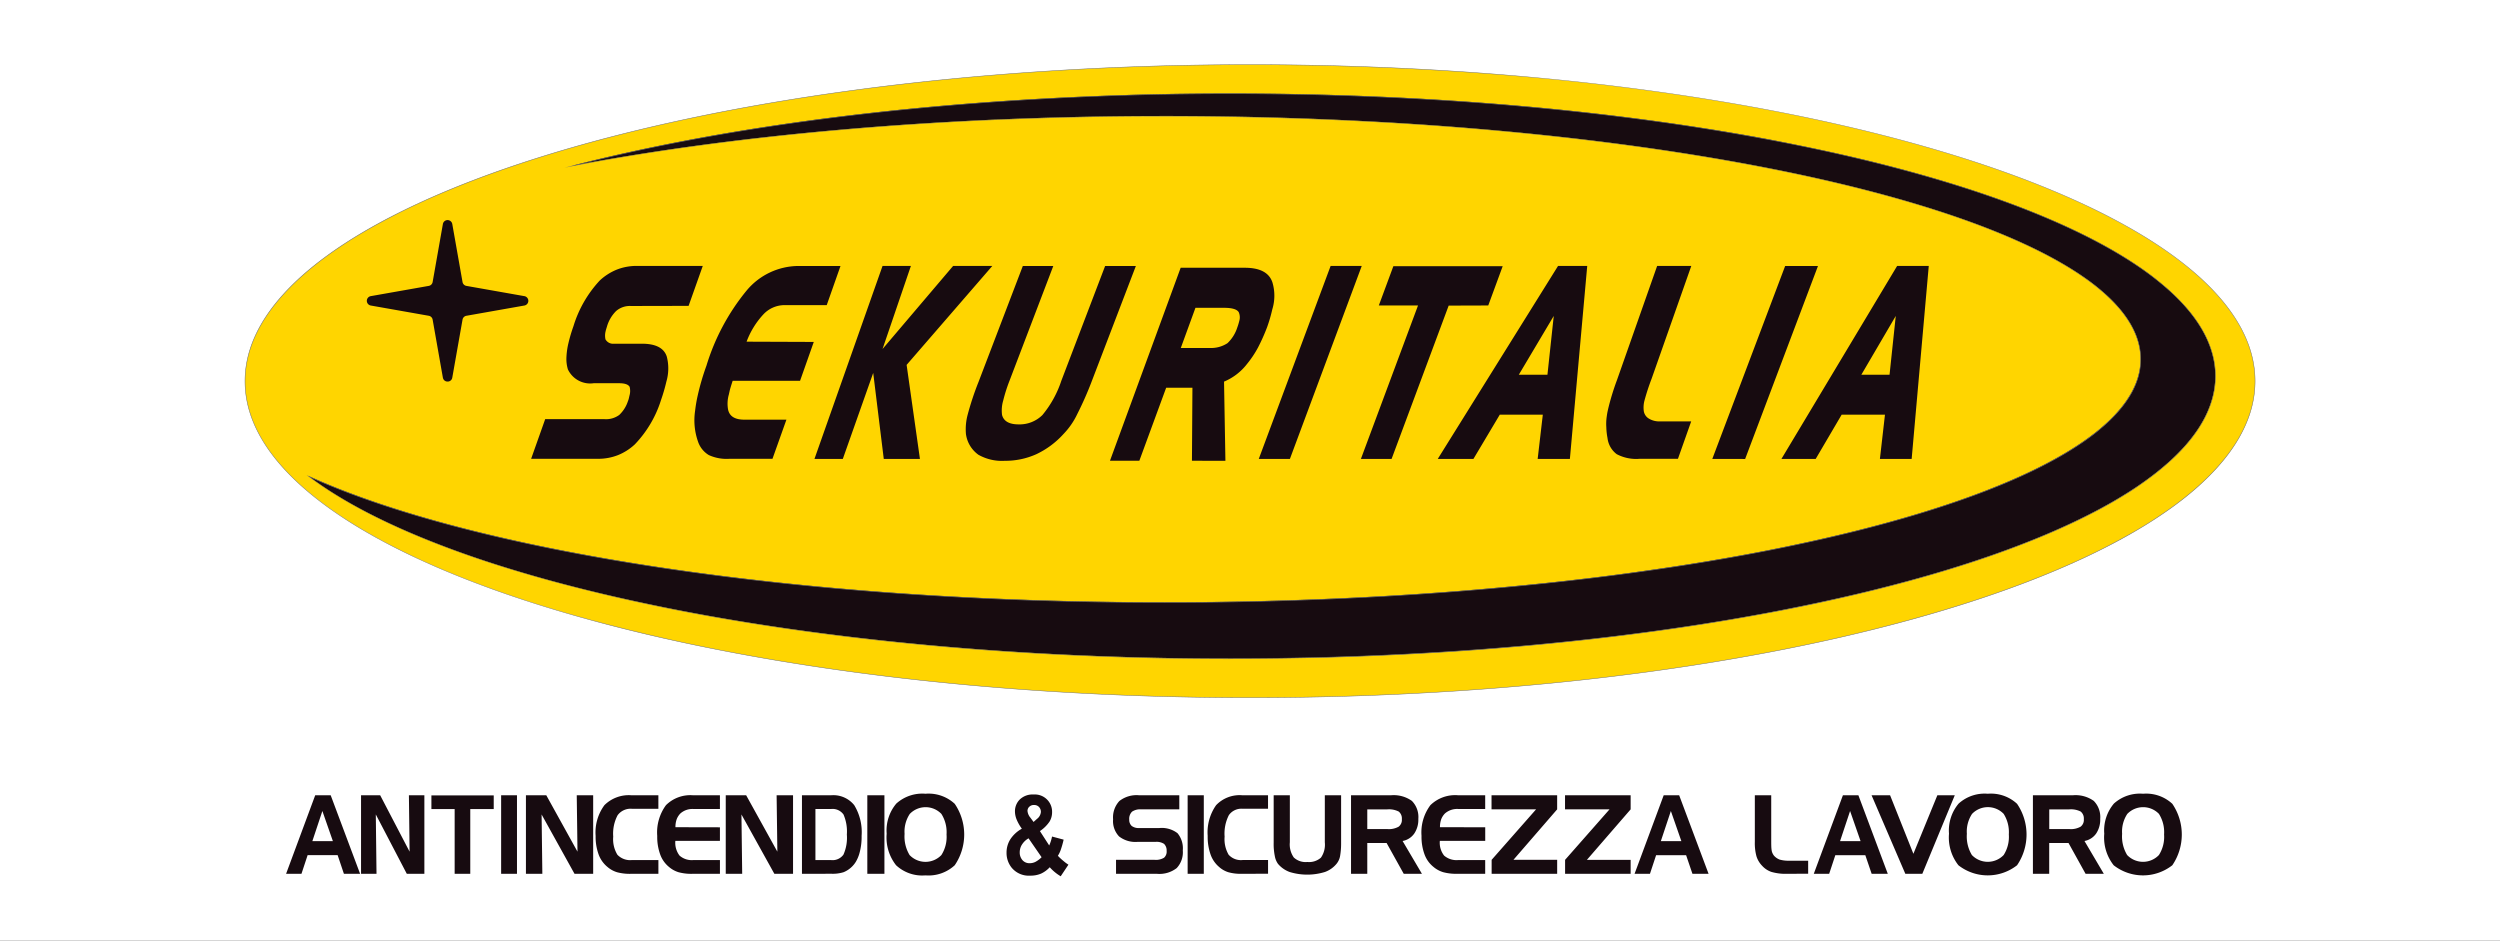 <svg xmlns="http://www.w3.org/2000/svg" xmlns:xlink="http://www.w3.org/1999/xlink" width="194" height="73" viewBox="0 0 194 73">
  <rect x="0" y="0" width="194" height="73" fill="#333333" stroke="none"/>
  <defs>
    <clipPath id="clip-sekuritalia-cchi">
      <rect width="194" height="73"/>
    </clipPath>
  </defs>
  <g id="sekuritalia-cchi" clip-path="url(#clip-sekuritalia-cchi)">
    <rect width="194" height="73" fill="#fff"/>
    <g id="sekuritalia" transform="translate(23742.996 -12782)">
      <path id="Tracciato_445" data-name="Tracciato 445" d="M59.255,58.859a2.117,2.117,0,0,1-.669.49,2.057,2.057,0,0,1-.842.158,1.72,1.72,0,0,1-1.458-.64,1.82,1.82,0,0,1-.379-1.138,1.92,1.92,0,0,1,.3-1.053,2.539,2.539,0,0,1,.888-.812,3.4,3.4,0,0,1-.4-.7,1.7,1.7,0,0,1-.135-.633,1.287,1.287,0,0,1,.377-.937,1.437,1.437,0,0,1,1.074-.384,1.341,1.341,0,0,1,1.43,1.387,1.407,1.407,0,0,1-.188.7,2.707,2.707,0,0,1-.757.752l.722,1.117a3.185,3.185,0,0,0,.219-.694l.9.241a7.289,7.289,0,0,1-.234.82,2.326,2.326,0,0,1-.212.434,4.24,4.24,0,0,0,.43.4,3.221,3.221,0,0,0,.388.289l-.6.9a3.566,3.566,0,0,1-.849-.7ZM57.1,57.1a1.136,1.136,0,0,0-.17.586.9.9,0,0,0,.211.617.714.714,0,0,0,.565.239.993.993,0,0,0,.45-.108,1.956,1.956,0,0,0,.471-.357l-1.012-1.466a1.42,1.42,0,0,0-.513.49Zm.566-2.935a.449.449,0,0,0-.134.322.948.948,0,0,0,.227.523l.244.332.269-.241a.75.75,0,0,0,.3-.536.548.548,0,0,0-.143-.382.5.5,0,0,0-.388-.158.493.493,0,0,0-.372.139ZM141.82,58.7a3.481,3.481,0,0,1-.731-2.447,3.235,3.235,0,0,1,.748-2.337,3.012,3.012,0,0,1,2.265-.765,2.979,2.979,0,0,1,2.269.782,4.231,4.231,0,0,1,0,4.767,3.687,3.687,0,0,1-4.552,0Zm1.061-3.989a2.493,2.493,0,0,0-.406,1.551,2.788,2.788,0,0,0,.389,1.644,1.705,1.705,0,0,0,2.468,0,2.616,2.616,0,0,0,.4-1.593,2.656,2.656,0,0,0-.4-1.6,1.705,1.705,0,0,0-2.451,0ZM129.772,58.7a3.481,3.481,0,0,1-.731-2.447,3.235,3.235,0,0,1,.748-2.337,3.012,3.012,0,0,1,2.265-.765,2.979,2.979,0,0,1,2.269.782,4.231,4.231,0,0,1,0,4.767,3.688,3.688,0,0,1-4.552,0Zm1.061-3.989a2.492,2.492,0,0,0-.406,1.551,2.789,2.789,0,0,0,.389,1.644,1.706,1.706,0,0,0,2.468,0,2.616,2.616,0,0,0,.4-1.593,2.656,2.656,0,0,0-.4-1.6,1.7,1.7,0,0,0-2.451,0ZM47.335,58.7a3.48,3.48,0,0,1-.731-2.447,3.235,3.235,0,0,1,.748-2.337,3.012,3.012,0,0,1,2.265-.765,2.979,2.979,0,0,1,2.269.782,4.231,4.231,0,0,1,0,4.767,2.986,2.986,0,0,1-2.269.786A2.971,2.971,0,0,1,47.335,58.7ZM48.4,54.714a2.492,2.492,0,0,0-.406,1.551,2.789,2.789,0,0,0,.389,1.644,1.706,1.706,0,0,0,2.468,0,2.616,2.616,0,0,0,.4-1.593,2.655,2.655,0,0,0-.4-1.6,1.7,1.7,0,0,0-2.451,0Zm29.5,4.518a2.148,2.148,0,0,1-.93-.642,1.469,1.469,0,0,1-.245-.6,4.716,4.716,0,0,1-.089-1.04V53.268h1.255v3.651A1.752,1.752,0,0,0,78.2,58.1a1.34,1.34,0,0,0,1.048.347,1.39,1.39,0,0,0,1.057-.338,1.765,1.765,0,0,0,.3-1.188V53.268h1.264v3.685a5.728,5.728,0,0,1-.076,1.014,1.315,1.315,0,0,1-.279.621,2.064,2.064,0,0,1-.9.634,4.65,4.65,0,0,1-2.717.008Zm61.74.131-1.323-2.388h-1.5v2.388h-1.264V53.268h3.123a2.422,2.422,0,0,1,1.6.44,1.783,1.783,0,0,1,.5,1.394,1.933,1.933,0,0,1-.313,1.133,1.415,1.415,0,0,1-.909.583l1.5,2.544Zm-2.819-3.47h1.559a1.532,1.532,0,0,0,.875-.186.658.658,0,0,0,.249-.587.683.683,0,0,0-.245-.587,1.666,1.666,0,0,0-.883-.169h-1.555Zm-11.169,3.47-2.62-6.094h1.437l1.809,4.543,1.86-4.543h1.352l-2.519,6.094Zm-2.613,0-.492-1.445h-2.327l-.477,1.445h-1.194l2.26-6.094h1.2l2.282,6.094Zm-2.451-2.536h1.591l-.814-2.337Zm-4.078,2.536a3.929,3.929,0,0,1-1.255-.148,1.714,1.714,0,0,1-.71-.469,1.856,1.856,0,0,1-.442-.733,3.851,3.851,0,0,1-.129-1.118V53.268h1.272v3.584q0,.258.008.448a2.749,2.749,0,0,0,.034.3.946.946,0,0,0,.165.347,1.108,1.108,0,0,0,.444.313,2.481,2.481,0,0,0,.727.089h1.488v1.01Zm-7.378,0-.492-1.445h-2.327l-.477,1.445h-1.194l2.26-6.094h1.2l2.282,6.094Zm-2.451-2.536h1.591l-.814-2.337Zm-7.431,2.536V58.28l3.449-3.918H99.245V53.268h5.092v1.095l-3.394,3.918h3.394v1.082Zm-5.7,0V58.28l3.449-3.918H93.542V53.268h5.092v1.095L95.241,58.28h3.394v1.082Zm-2.639,0a3.906,3.906,0,0,1-1.116-.123,2.11,2.11,0,0,1-.761-.414,2.211,2.211,0,0,1-.693-.972,3.932,3.932,0,0,1-.232-1.428,3.532,3.532,0,0,1,.689-2.388,2.75,2.75,0,0,1,2.147-.769H93.05v1.065H90.963a1.442,1.442,0,0,0-1.035.347,1.322,1.322,0,0,0-.287.44,1.776,1.776,0,0,0-.1.625l3.512.008V56.81H89.53a1.617,1.617,0,0,0,.332,1.141,1.475,1.475,0,0,0,1.1.347H93.05v1.065Zm-4.182,0L85.4,56.974H83.9v2.388H82.639V53.268h3.123a2.422,2.422,0,0,1,1.6.44,1.783,1.783,0,0,1,.5,1.394,1.933,1.933,0,0,1-.313,1.133,1.415,1.415,0,0,1-.909.583l1.5,2.544ZM83.9,55.893h1.559a1.532,1.532,0,0,0,.875-.186.658.658,0,0,0,.249-.587.683.683,0,0,0-.245-.587,1.666,1.666,0,0,0-.883-.169H83.9Zm-9.733,3.47a3.5,3.5,0,0,1-1.054-.123,1.961,1.961,0,0,1-.719-.414,2.241,2.241,0,0,1-.659-.972,4.141,4.141,0,0,1-.22-1.428,3.662,3.662,0,0,1,.655-2.388,2.518,2.518,0,0,1,2.028-.769h2v1.048H74.226a1.18,1.18,0,0,0-1.07.5,3.15,3.15,0,0,0-.327,1.661,2.4,2.4,0,0,0,.311,1.405,1.279,1.279,0,0,0,1.086.412H76.2v1.065Zm-4.207,0V53.268h1.254v6.094Zm-5.557,0V58.28h3a1.211,1.211,0,0,0,.727-.165.626.626,0,0,0,.2-.528.709.709,0,0,0-.2-.545,1.062,1.062,0,0,0-.655-.156H66.075a2.063,2.063,0,0,1-1.437-.423,1.722,1.722,0,0,1-.463-1.327,1.87,1.87,0,0,1,.487-1.42,2.161,2.161,0,0,1,1.513-.448h3.138v1.095H66.354a1.114,1.114,0,0,0-.706.178.77.77,0,0,0-.22.613.64.64,0,0,0,.188.494.878.878,0,0,0,.567.165h1.585a2,2,0,0,1,1.405.4,1.831,1.831,0,0,1,.411,1.335,1.788,1.788,0,0,1-.475,1.374,2.184,2.184,0,0,1-1.513.444Zm-19.3,0V53.268H46.43v6.094Zm-5.072,0V53.268h2.281a2.079,2.079,0,0,1,1.775.769,4.022,4.022,0,0,1,.573,2.388,4.683,4.683,0,0,1-.192,1.428,2.818,2.818,0,0,1-.238.547,1.916,1.916,0,0,1-.335.425,1.992,1.992,0,0,1-.632.414,2.819,2.819,0,0,1-.922.122ZM41.076,58.3h1.216a1.038,1.038,0,0,0,.959-.425,3.207,3.207,0,0,0,.264-1.557,3.316,3.316,0,0,0-.258-1.551,1.035,1.035,0,0,0-.964-.431H41.076Zm-3.186,1.065-2.555-4.606.058,4.606H34.117V53.268H35.7l2.422,4.378-.058-4.378h1.275v6.094Zm-6.333,0a3.778,3.778,0,0,1-1.1-.123,2.064,2.064,0,0,1-.748-.414,2.21,2.21,0,0,1-.681-.972,3.993,3.993,0,0,1-.228-1.428,3.575,3.575,0,0,1,.677-2.388,2.678,2.678,0,0,1,2.111-.769h2.077v1.065H31.614a1.4,1.4,0,0,0-1.018.347,1.324,1.324,0,0,0-.283.44,1.8,1.8,0,0,0-.1.625l3.452.008V56.81H30.206a1.636,1.636,0,0,0,.326,1.141,1.435,1.435,0,0,0,1.082.347h2.052v1.065Zm-4.775,0a3.778,3.778,0,0,1-1.1-.123,2.064,2.064,0,0,1-.748-.414,2.24,2.24,0,0,1-.685-.972,3.993,3.993,0,0,1-.229-1.428,3.559,3.559,0,0,1,.681-2.388,2.678,2.678,0,0,1,2.111-.769h2.077v1.048H26.839a1.246,1.246,0,0,0-1.113.5,3.048,3.048,0,0,0-.341,1.661,2.32,2.32,0,0,0,.324,1.405,1.359,1.359,0,0,0,1.13.412h2.052v1.065Zm-4.4,0-2.555-4.606.058,4.606H18.611V53.268H20.19l2.422,4.378-.058-4.378h1.275v6.094Zm-5.695,0V53.268h1.23v6.094Zm-3.607,0V54.342H11.276V53.281h4.836v1.061H14.292v5.021Zm-3.713,0L6.961,54.756l.055,4.606h-1.2V53.268H7.3l2.283,4.378L9.53,53.268h1.2v6.094Zm-4.88,0L4,57.917H1.67l-.477,1.445H0l2.26-6.094h1.2l2.282,6.094ZM2.038,56.827H3.63L2.815,54.49Z" transform="translate(-23720.795 12790.443)" fill="#170b10"/>
      <g id="Raggruppa_62" data-name="Raggruppa 62" transform="translate(-23724 12787)">
        <g id="Tracciato_446" data-name="Tracciato 446">
          <path id="Tracciato_551" data-name="Tracciato 551" d="M78.489,49.62c-2.661,0-5.344-.043-7.975-.127-2.593-.083-5.2-.208-7.745-.372-2.513-.162-5.028-.366-7.475-.606-2.42-.237-4.831-.515-7.166-.826-2.314-.308-4.608-.657-6.818-1.035-2.195-.376-4.358-.79-6.431-1.231s-4.083-.915-6-1.415-3.78-1.032-5.539-1.586-3.452-1.141-5.034-1.745-3.1-1.242-4.489-1.892c-.7-.326-1.381-.661-2.028-1s-1.281-.683-1.878-1.029-1.178-.7-1.722-1.059-1.071-.723-1.561-1.088-.962-.742-1.4-1.115S4.378,32.737,4,32.356s-.732-.776-1.05-1.165A13.6,13.6,0,0,1,2.082,30,11.212,11.212,0,0,1,1.4,28.795a9.52,9.52,0,0,1-.5-1.228,8.453,8.453,0,0,1-.3-1.245A7.912,7.912,0,0,1,.6,23.8a8.453,8.453,0,0,1,.3-1.245,9.52,9.52,0,0,1,.5-1.228,11.212,11.212,0,0,1,.685-1.208,13.6,13.6,0,0,1,.87-1.187c.318-.389.671-.781,1.05-1.165S4.791,17,5.227,16.623s.9-.749,1.4-1.115,1.015-.731,1.561-1.088,1.123-.712,1.722-1.059,1.228-.692,1.878-1.029,1.33-.671,2.028-1c1.393-.65,2.9-1.286,4.489-1.892S21.577,8.252,23.335,7.7s3.622-1.088,5.539-1.586,3.942-.976,6-1.415,4.236-.855,6.431-1.231c2.21-.378,4.5-.727,6.818-1.035,2.335-.311,4.746-.589,7.166-.826,2.447-.24,4.962-.444,7.475-.606C65.315.835,67.92.71,70.513.627,73.145.543,75.828.5,78.489.5s5.344.043,7.975.127c2.593.083,5.2.208,7.745.372,2.513.162,5.028.366,7.475.606,2.42.237,4.831.515,7.166.826,2.314.308,4.608.657,6.818,1.035,2.195.376,4.358.79,6.431,1.231s4.083.915,6,1.415,3.781,1.032,5.539,1.586,3.452,1.141,5.034,1.745,3.1,1.242,4.489,1.892c.7.326,1.381.661,2.028,1s1.281.683,1.878,1.029,1.178.7,1.722,1.059,1.071.723,1.561,1.088.962.742,1.4,1.115.849.759,1.225,1.141.732.776,1.05,1.165a13.6,13.6,0,0,1,.87,1.188,11.215,11.215,0,0,1,.685,1.208,9.52,9.52,0,0,1,.5,1.228,8.456,8.456,0,0,1,.3,1.245,7.914,7.914,0,0,1,0,2.524,8.456,8.456,0,0,1-.3,1.245,9.52,9.52,0,0,1-.5,1.228A11.215,11.215,0,0,1,154.9,30a13.6,13.6,0,0,1-.87,1.188c-.318.389-.671.781-1.05,1.165s-.789.766-1.225,1.141-.9.749-1.4,1.115-1.015.731-1.561,1.088-1.123.712-1.722,1.059-1.228.692-1.878,1.029-1.33.671-2.028,1c-1.393.65-2.9,1.286-4.489,1.892s-3.276,1.191-5.034,1.745-3.622,1.088-5.539,1.586-3.942.976-6,1.415-4.236.855-6.431,1.231c-2.21.378-4.5.727-6.818,1.035-2.335.311-4.746.589-7.166.826-2.447.24-4.962.444-7.475.606-2.546.164-5.152.289-7.745.372C83.833,49.577,81.149,49.62,78.489,49.62Z" transform="translate(-0.482 -0.482)" fill="#ffd500"/>
          <path id="Tracciato_552" data-name="Tracciato 552" d="M78.007.037c-2.66,0-5.344.043-7.975.127-2.593.083-5.2.208-7.744.372C59.776.7,57.261.9,54.814,1.142c-2.42.237-4.831.515-7.166.826-2.314.308-4.607.656-6.818,1.035-2.194.376-4.358.79-6.43,1.231s-4.082.915-6,1.415-3.78,1.032-5.538,1.586-3.451,1.141-5.033,1.745-3.1,1.242-4.488,1.891c-.7.326-1.38.661-2.028,1s-1.281.683-1.877,1.028-1.177.7-1.721,1.059-1.071.723-1.56,1.087-.961.741-1.395,1.115-.848.759-1.224,1.14-.731.775-1.049,1.164a13.589,13.589,0,0,0-.869,1.186,11.2,11.2,0,0,0-.684,1.206,9.5,9.5,0,0,0-.494,1.225,8.433,8.433,0,0,0-.3,1.243,7.894,7.894,0,0,0,0,2.518,8.433,8.433,0,0,0,.3,1.243,9.5,9.5,0,0,0,.494,1.225,11.2,11.2,0,0,0,.684,1.206A13.589,13.589,0,0,0,2.485,30.7c.318.389.67.78,1.049,1.164s.788.765,1.224,1.14.9.748,1.395,1.115,1.014.731,1.56,1.087,1.123.712,1.721,1.059,1.228.692,1.877,1.028,1.329.671,2.028,1c1.393.65,2.9,1.286,4.488,1.891s3.275,1.191,5.033,1.745S26.48,43.01,28.4,43.508s3.941.976,6,1.415,4.236.855,6.43,1.231c2.21.378,4.5.726,6.818,1.035,2.335.311,4.746.589,7.166.826,2.447.24,4.962.444,7.475.606,2.546.164,5.151.289,7.744.372,2.631.084,5.314.127,7.975.127s5.344-.043,7.975-.127c2.593-.083,5.2-.208,7.744-.372,2.513-.162,5.028-.366,7.475-.606,2.42-.237,4.831-.515,7.166-.826,2.314-.308,4.607-.656,6.818-1.035,2.194-.376,4.358-.79,6.43-1.231s4.082-.915,6-1.415,3.78-1.032,5.538-1.586,3.451-1.141,5.033-1.745,3.1-1.242,4.488-1.891c.7-.326,1.38-.661,2.028-1s1.281-.683,1.877-1.028,1.177-.7,1.721-1.059,1.071-.723,1.56-1.087.961-.741,1.395-1.115.848-.759,1.224-1.14.731-.775,1.049-1.164a13.589,13.589,0,0,0,.869-1.186,11.2,11.2,0,0,0,.684-1.206,9.5,9.5,0,0,0,.494-1.225,8.434,8.434,0,0,0,.3-1.243,7.9,7.9,0,0,0,0-2.518,8.434,8.434,0,0,0-.3-1.243,9.5,9.5,0,0,0-.494-1.225,11.2,11.2,0,0,0-.684-1.206,13.589,13.589,0,0,0-.869-1.186c-.318-.389-.67-.78-1.049-1.164s-.788-.765-1.224-1.14-.9-.748-1.395-1.115-1.014-.731-1.56-1.087-1.123-.712-1.721-1.059-1.228-.692-1.877-1.028-1.329-.671-2.028-1c-1.393-.65-2.9-1.286-4.488-1.891s-3.275-1.191-5.033-1.745-3.621-1.087-5.538-1.586-3.941-.976-6-1.415-4.236-.855-6.43-1.231c-2.21-.378-4.5-.726-6.818-1.035-2.335-.311-4.746-.589-7.166-.826C98.753.9,96.239.7,93.726.536,91.18.372,88.575.247,85.982.164,83.351.08,80.668.037,78.007.037m0-.037c43.082,0,78.007,11,78.007,24.578S121.089,49.157,78.007,49.157,0,38.153,0,24.578,34.925,0,78.007,0Z" fill="#707070"/>
        </g>
        <path id="Tracciato_447" data-name="Tracciato 447" d="M-4612.433,66.214l.038-5.664h-2.039l-2.081,5.664h-2.279l5.486-14.976h4.975q1.765,0,2.144,1.133a3.612,3.612,0,0,1-.01,2.1,11.6,11.6,0,0,1-.4,1.373,14.883,14.883,0,0,1-.707,1.584,7.927,7.927,0,0,1-.851,1.273,4.377,4.377,0,0,1-1.786,1.373l.107,6.145Zm-.865-8.751h2.227a2.336,2.336,0,0,0,1.394-.371,2.865,2.865,0,0,0,.76-1.213,4.5,4.5,0,0,0,.151-.491,1,1,0,0,0-.035-.7c-.136-.227-.513-.341-1.134-.341h-2.227Zm-15.734,8.265a2.367,2.367,0,0,1-.939-1.589,4.354,4.354,0,0,1,.134-1.5,22.381,22.381,0,0,1,.845-2.546l3.435-8.992h2.364l-3.4,8.912a12.441,12.441,0,0,0-.485,1.524,2.707,2.707,0,0,0-.091,1.123q.192.732,1.286.732a2.516,2.516,0,0,0,1.844-.722,8.154,8.154,0,0,0,1.469-2.657l3.4-8.912h2.385l-3.441,8.992a26.347,26.347,0,0,1-1.1,2.486,5.8,5.8,0,0,1-1.079,1.564,6.671,6.671,0,0,1-2.117,1.569,5.864,5.864,0,0,1-2.439.506,3.693,3.693,0,0,1-2.072-.486Zm56.978.346L-4566.4,51.1h2.547l-5.652,14.976Zm-35.193,0,5.575-14.976h2.415l-5.575,14.976Zm-29.1,0-.82-6.676-2.359,6.676h-2.2l5.283-14.976h2.2l-2.2,6.446,5.477-6.446h3.041l-6.649,7.678,1.034,7.3Zm77.3,0,.393-3.438h-3.359l-2.018,3.438h-2.659l8.979-14.976h2.455l-1.327,14.976Zm-1.44-6.536h2.188l.483-4.561Zm-25.118,6.536.4-3.438h-3.338l-2.047,3.438h-2.768l9.334-14.976h2.265l-1.346,14.976Zm-1.462-6.536h2.221l.49-4.561Zm-12.255,6.536,4.433-11.909h-3.042l1.128-3.047h8.484l-1.12,3.047-3.071.01-4.431,11.9Zm-64.39-.01,1.091-3.077h4.607a1.738,1.738,0,0,0,1.138-.326,2.538,2.538,0,0,0,.675-1.068,1.406,1.406,0,0,0,.079-.251c.019-.08.031-.14.041-.181a1.275,1.275,0,0,0,.012-.682q-.158-.28-.823-.281h-1.967a1.912,1.912,0,0,1-2-1.073,2.8,2.8,0,0,1-.117-.862,5.81,5.81,0,0,1,.153-1.153,11.951,11.951,0,0,1,.394-1.333,9.109,9.109,0,0,1,2.041-3.549,4.343,4.343,0,0,1,1.314-.842,4.192,4.192,0,0,1,1.581-.291h5.1l-1.1,3.1-4.485.01a1.617,1.617,0,0,0-1.14.391,2.781,2.781,0,0,0-.715,1.223c-.053.167-.087.284-.1.351a1.357,1.357,0,0,0-.011.621.674.674,0,0,0,.67.341h2.157q1.619,0,1.935,1.012a3.648,3.648,0,0,1-.034,1.925,13.587,13.587,0,0,1-.414,1.423,8.75,8.75,0,0,1-2.032,3.448,4.245,4.245,0,0,1-1.31.837,4.18,4.18,0,0,1-1.57.286Zm86.011,0a3.234,3.234,0,0,1-1.77-.361,1.827,1.827,0,0,1-.715-1.253,5.19,5.19,0,0,1-.092-.842,3.9,3.9,0,0,1,.024-.762q.042-.31.073-.451c.02-.087.033-.15.042-.19a19.4,19.4,0,0,1,.69-2.256l3.115-8.851h2.65l-3.079,8.751a17.287,17.287,0,0,0-.562,1.724,2.075,2.075,0,0,0-.052.722.824.824,0,0,0,.375.632,1.55,1.55,0,0,0,.934.231h2.377l-1.029,2.907Zm-70.644,0a3.315,3.315,0,0,1-1.58-.291,1.938,1.938,0,0,1-.836-1.043,4.982,4.982,0,0,1-.226-2.4,10.846,10.846,0,0,1,.2-1.173,18.881,18.881,0,0,1,.681-2.326A16.973,16.973,0,0,1-4646.985,53a5.274,5.274,0,0,1,3.98-1.9h3.3l-1.069,3.037h-3.261a2.255,2.255,0,0,0-1.658.722,6.387,6.387,0,0,0-1.3,2.115l5.214.02-1.065,3.017h-5.23c-.129.4-.206.655-.229.762s-.049.217-.064.291a2.583,2.583,0,0,0-.058,1.2q.177.762,1.256.762h3.267l-1.082,3.037Zm-22.216-6.3-.794-4.5a.371.371,0,0,0-.3-.3l-4.5-.795a.37.37,0,0,1,0-.729l4.5-.795a.369.369,0,0,0,.3-.3l.795-4.5a.37.37,0,0,1,.729,0l.795,4.5a.371.371,0,0,0,.3.3l4.5.795a.37.37,0,0,1,0,.729l-4.5.795a.371.371,0,0,0-.3.3l-.795,4.5a.359.359,0,0,1-.363.306A.361.361,0,0,1-4670.559,59.768Z" transform="translate(4685.932 -35.46)" fill="#170b10"/>
        <g id="Tracciato_448" data-name="Tracciato 448" transform="translate(4.798 2.256)">
          <path id="Tracciato_553" data-name="Tracciato 553" d="M322.088,44.33c-8.036,0-15.951-.356-23.526-1.058-1.837-.17-3.675-.363-5.463-.573s-3.544-.44-5.259-.686-3.4-.513-5.037-.794-3.243-.582-4.8-.9-3.076-.649-4.54-.995-2.9-.712-4.264-1.087-2.7-.771-3.97-1.175-2.5-.827-3.658-1.257-2.282-.88-3.328-1.334-2.052-.929-2.979-1.405-1.811-.974-2.613-1.472c-.755-.468-1.46-.95-2.1-1.433,6.4,2.905,15.787,5.349,27.171,7.072,5.8.877,12.033,1.555,18.539,2.015,3.312.234,6.725.413,10.143.532,3.484.121,7.048.183,10.593.183,2.583,0,5.188-.033,7.742-.1,2.517-.064,5.046-.16,7.518-.286,2.44-.124,4.881-.281,7.257-.464,2.349-.182,4.69-.4,6.957-.634,2.246-.236,4.473-.5,6.619-.794s4.231-.606,6.243-.944,3.964-.7,5.829-1.085,3.67-.791,5.378-1.216,3.352-.875,4.888-1.339,3.007-.953,4.36-1.451,2.636-1.024,3.794-1.554c.582-.267,1.145-.54,1.673-.813s1.041-.555,1.517-.835.935-.57,1.357-.856.825-.583,1.192-.876.712-.6,1.022-.9a11,11,0,0,0,.847-.913,8.361,8.361,0,0,0,.667-.93,6.537,6.537,0,0,0,.483-.946,5.408,5.408,0,0,0,.293-.96,4.842,4.842,0,0,0,0-1.947,5.412,5.412,0,0,0-.293-.96,6.537,6.537,0,0,0-.483-.946,8.362,8.362,0,0,0-.667-.93,10.994,10.994,0,0,0-.847-.913c-.309-.3-.653-.6-1.022-.9s-.767-.588-1.192-.876-.878-.575-1.357-.856-.986-.561-1.517-.835-1.091-.546-1.673-.813c-1.158-.53-2.434-1.053-3.794-1.554s-2.82-.987-4.36-1.451-3.181-.914-4.888-1.339-3.516-.834-5.378-1.216-3.827-.748-5.829-1.085-4.113-.656-6.243-.944c-2.146-.29-4.373-.557-6.619-.794-2.267-.239-4.608-.452-6.957-.634-2.375-.184-4.817-.34-7.257-.464-2.472-.126-5-.222-7.518-.286-2.554-.065-5.159-.1-7.742-.1-2.171,0-4.364.023-6.518.069-2.126.045-4.267.113-6.364.2-2.073.088-4.155.2-6.188.331-2.013.13-4.028.283-5.99.454-1.945.17-3.886.362-5.769.571s-3.728.437-5.525.682-3.555.509-5.258.788c-1.5.246-2.977.508-4.406.78,1.528-.394,3.125-.774,4.754-1.13,1.834-.4,3.752-.783,5.7-1.135s4-.685,6.062-.986,4.227-.581,6.39-.827c2.183-.249,4.432-.47,6.686-.66,2.278-.191,4.616-.354,6.949-.483,2.363-.131,4.779-.23,7.181-.3,2.436-.067,4.919-.1,7.379-.1,2.608,0,5.239.038,7.818.113,2.542.074,5.1.186,7.592.332,2.463.145,4.929.326,7.328.54,2.372.212,4.736.46,7.025.738,2.269.275,4.517.586,6.684.924,2.151.335,4.272.7,6.3,1.1s4,.817,5.886,1.263,3.706.921,5.43,1.415,3.384,1.018,4.935,1.557,3.036,1.108,4.4,1.688,2.661,1.191,3.829,1.808c.587.31,1.155.628,1.688.945s1.05.645,1.531.971.943.662,1.368,1,.832.678,1.2,1.018.718.692,1.029,1.04a12.268,12.268,0,0,1,.853,1.06,9.813,9.813,0,0,1,.671,1.078,8.075,8.075,0,0,1,.485,1.1,6.979,6.979,0,0,1,.295,1.111,6.431,6.431,0,0,1,0,2.251,6.979,6.979,0,0,1-.295,1.111,8.067,8.067,0,0,1-.485,1.1,9.817,9.817,0,0,1-.671,1.078,12.253,12.253,0,0,1-.853,1.06c-.312.347-.658.7-1.029,1.04s-.773.683-1.2,1.018-.886.668-1.368,1-1,.653-1.531.971-1.1.635-1.688.945c-1.169.617-2.457,1.225-3.829,1.808s-2.846,1.148-4.4,1.688-3.211,1.063-4.935,1.557-3.551.971-5.43,1.415-3.864.871-5.886,1.263-4.153.763-6.3,1.1c-2.167.338-4.416.648-6.684.924-2.29.278-4.653.526-7.025.738-2.4.214-4.865.4-7.328.54-2.5.146-5.05.258-7.592.332C327.327,44.292,324.7,44.33,322.088,44.33Z" transform="translate(-250.414 -0.481)" fill="#170b10"/>
          <path id="Tracciato_554" data-name="Tracciato 554" d="M318.389,43.83c2.608,0,5.239-.038,7.818-.113,2.542-.074,5.1-.186,7.592-.332,2.463-.145,4.928-.326,7.328-.54,2.372-.212,4.735-.46,7.025-.737,2.268-.275,4.517-.586,6.684-.923,2.151-.335,4.272-.7,6.3-1.1s4-.817,5.885-1.262,3.705-.921,5.429-1.415,3.383-1.018,4.934-1.557,3.035-1.108,4.4-1.688,2.66-1.19,3.828-1.807c.587-.31,1.154-.628,1.687-.945s1.049-.645,1.53-.97.942-.661,1.367-.995.831-.677,1.2-1.017.717-.692,1.028-1.038a12.247,12.247,0,0,0,.851-1.058,9.794,9.794,0,0,0,.67-1.076,8.05,8.05,0,0,0,.484-1.093,6.963,6.963,0,0,0,.294-1.108,6.414,6.414,0,0,0,0-2.245,6.962,6.962,0,0,0-.294-1.108,8.058,8.058,0,0,0-.484-1.093,9.79,9.79,0,0,0-.67-1.076,12.251,12.251,0,0,0-.851-1.058c-.311-.347-.657-.7-1.028-1.038s-.773-.682-1.2-1.017-.885-.668-1.367-.995-.995-.652-1.53-.97-1.1-.635-1.687-.945c-1.168-.617-2.456-1.225-3.828-1.807s-2.845-1.147-4.4-1.688-3.211-1.063-4.934-1.557-3.55-.97-5.429-1.415-3.864-.871-5.885-1.262-4.153-.763-6.3-1.1c-2.167-.338-4.415-.648-6.684-.923-2.29-.278-4.653-.526-7.025-.737-2.4-.214-4.865-.4-7.328-.54-2.5-.146-5.05-.258-7.592-.332C323.628.075,321,.037,318.389.037c-2.46,0-4.943.034-7.379.1-2.4.066-4.817.166-7.18.3-2.333.129-4.671.291-6.949.483-2.253.189-4.5.411-6.685.659-2.163.246-4.313.525-6.39.827s-4.1.632-6.062.986-3.868.733-5.7,1.135c-1.429.313-2.833.643-4.187.986,1.25-.234,2.534-.459,3.832-.672,1.7-.279,3.473-.545,5.259-.788s3.655-.475,5.525-.683,3.824-.4,5.769-.571c1.962-.171,3.977-.324,5.99-.454,2.033-.131,4.116-.243,6.189-.331,2.1-.089,4.238-.158,6.365-.2,2.154-.046,4.347-.069,6.518-.069,2.583,0,5.188.033,7.742.1,2.517.064,5.046.16,7.519.286,2.44.124,4.882.281,7.257.464,2.349.182,4.69.4,6.957.634,2.246.236,4.474.5,6.62.794,2.131.288,4.231.606,6.244.944s3.965.7,5.83,1.085,3.671.792,5.378,1.217,3.352.875,4.888,1.339,3.008.953,4.361,1.451,2.637,1.024,3.8,1.555c.582.267,1.145.54,1.674.813s1.042.555,1.518.836.935.57,1.358.857.826.584,1.193.877.713.6,1.023.9a11.022,11.022,0,0,1,.848.915,8.375,8.375,0,0,1,.669.932,6.552,6.552,0,0,1,.484.948,5.428,5.428,0,0,1,.294.964,4.86,4.86,0,0,1,0,1.954,5.428,5.428,0,0,1-.294.964,6.551,6.551,0,0,1-.484.949,8.383,8.383,0,0,1-.669.932,11,11,0,0,1-.848.915c-.31.3-.654.6-1.023.9s-.768.589-1.193.877-.879.575-1.358.857-.987.561-1.518.836-1.092.547-1.674.813c-1.158.531-2.435,1.054-3.8,1.555s-2.82.987-4.361,1.451-3.181.914-4.888,1.339-3.517.834-5.378,1.217-3.828.748-5.83,1.085-4.113.656-6.244.944-4.373.557-6.62.794c-2.267.239-4.608.452-6.957.634-2.375.184-4.817.34-7.257.464-2.472.126-5,.222-7.519.286-2.554.065-5.159.1-7.742.1-3.545,0-7.109-.062-10.594-.183-3.419-.119-6.831-.3-10.143-.532-6.507-.46-12.745-1.138-18.541-2.015-11.3-1.709-20.629-4.129-27.024-7,.6.449,1.26.9,1.963,1.331.8.5,1.68.992,2.612,1.471s1.929.949,2.978,1.4,2.165.9,3.327,1.333,2.39.852,3.657,1.256,2.6.8,3.969,1.174,2.8.742,4.263,1.087,2.991.681,4.539.995,3.168.617,4.8.9,3.332.549,5.037.794,3.485.478,5.259.686,3.625.4,5.462.573c7.574.7,15.489,1.057,23.524,1.057m0,.037c-8.037,0-15.953-.356-23.528-1.058-1.837-.17-3.675-.363-5.463-.573s-3.544-.44-5.26-.687-3.4-.513-5.038-.795-3.244-.582-4.8-.9-3.076-.649-4.54-1-2.9-.712-4.265-1.088-2.7-.771-3.971-1.175-2.5-.827-3.659-1.257-2.282-.88-3.329-1.334-2.053-.929-2.98-1.406-1.812-.975-2.614-1.472-1.558-1.017-2.23-1.534c6.4,2.934,15.844,5.4,27.316,7.138,5.8.877,12.032,1.555,18.538,2.015,3.312.234,6.724.413,10.142.532,3.484.121,7.048.183,10.592.183,2.583,0,5.187-.033,7.741-.1,2.516-.064,5.046-.16,7.518-.286,2.439-.124,4.881-.28,7.256-.464,2.349-.182,4.69-.4,6.956-.634,2.246-.236,4.473-.5,6.618-.794s4.231-.606,6.243-.944,3.963-.7,5.829-1.085,3.67-.791,5.377-1.216,3.351-.875,4.887-1.338,3.006-.952,4.359-1.451,2.635-1.024,3.792-1.554c.581-.266,1.144-.54,1.672-.813s1.04-.555,1.516-.835.934-.569,1.356-.856.824-.583,1.19-.876.711-.6,1.02-.894a10.977,10.977,0,0,0,.845-.912,8.352,8.352,0,0,0,.666-.928,6.524,6.524,0,0,0,.482-.943,5.391,5.391,0,0,0,.292-.957,4.823,4.823,0,0,0,0-1.94,5.39,5.39,0,0,0-.292-.957,6.525,6.525,0,0,0-.482-.943,8.344,8.344,0,0,0-.666-.928,10.979,10.979,0,0,0-.845-.912c-.309-.3-.652-.6-1.02-.894s-.766-.587-1.19-.876-.878-.574-1.356-.856-.986-.561-1.516-.835-1.091-.546-1.672-.813c-1.157-.53-2.433-1.053-3.792-1.554s-2.819-.986-4.359-1.451-3.18-.913-4.887-1.338-3.516-.834-5.377-1.216-3.826-.748-5.829-1.085-4.112-.656-6.243-.944c-2.146-.29-4.372-.557-6.618-.794-2.267-.239-4.608-.452-6.956-.634-2.375-.184-4.817-.34-7.256-.464-2.472-.126-5-.222-7.518-.286-2.554-.065-5.159-.1-7.741-.1-2.172,0-4.364.023-6.517.069-2.127.045-4.268.113-6.364.2-2.073.088-4.154.2-6.188.331-2.012.13-4.027.283-5.989.454-1.945.17-3.885.362-5.768.571s-3.728.437-5.524.682-3.555.509-5.258.788-3.367.577-4.969.889c1.7-.446,3.483-.875,5.31-1.275s3.752-.783,5.7-1.135,4-.685,6.063-.986,4.227-.581,6.391-.827c2.183-.249,4.433-.47,6.687-.66,2.278-.191,4.616-.354,6.95-.483,2.362-.131,4.778-.23,7.181-.3,2.436-.067,4.919-.1,7.38-.1,2.609,0,5.239.038,7.819.113,2.542.074,5.1.186,7.593.332,2.463.145,4.929.326,7.329.54,2.372.212,4.736.46,7.026.738,2.269.275,4.518.586,6.685.924s4.273.7,6.305,1.1,4,.817,5.887,1.263,3.707.921,5.431,1.416,3.384,1.018,4.936,1.558,3.036,1.109,4.4,1.689,2.662,1.191,3.831,1.808c.587.31,1.155.628,1.689.946s1.051.646,1.531.972.943.662,1.369,1,.832.678,1.2,1.019.719.693,1.031,1.041a12.293,12.293,0,0,1,.854,1.061,9.821,9.821,0,0,1,.673,1.08,8.088,8.088,0,0,1,.486,1.1,7.008,7.008,0,0,1,.3,1.114,6.452,6.452,0,0,1,0,2.257,7.008,7.008,0,0,1-.3,1.114,8.084,8.084,0,0,1-.486,1.1,9.825,9.825,0,0,1-.673,1.08,12.285,12.285,0,0,1-.854,1.061c-.312.348-.659.7-1.031,1.041s-.774.684-1.2,1.019-.887.669-1.369,1-1,.653-1.531.972-1.1.636-1.689.946c-1.169.617-2.458,1.226-3.831,1.808s-2.847,1.148-4.4,1.689-3.212,1.063-4.936,1.558-3.551.971-5.431,1.416-3.865.871-5.887,1.263-4.153.763-6.305,1.1c-2.167.338-4.416.648-6.685.924-2.29.278-4.653.526-7.026.738-2.4.214-4.865.4-7.329.54-2.5.147-5.051.258-7.593.332C323.629,43.829,321,43.867,318.389,43.867Z" transform="translate(-246.715 0)" fill="#707070"/>
        </g>
      </g>
    </g>
  </g>
</svg>
